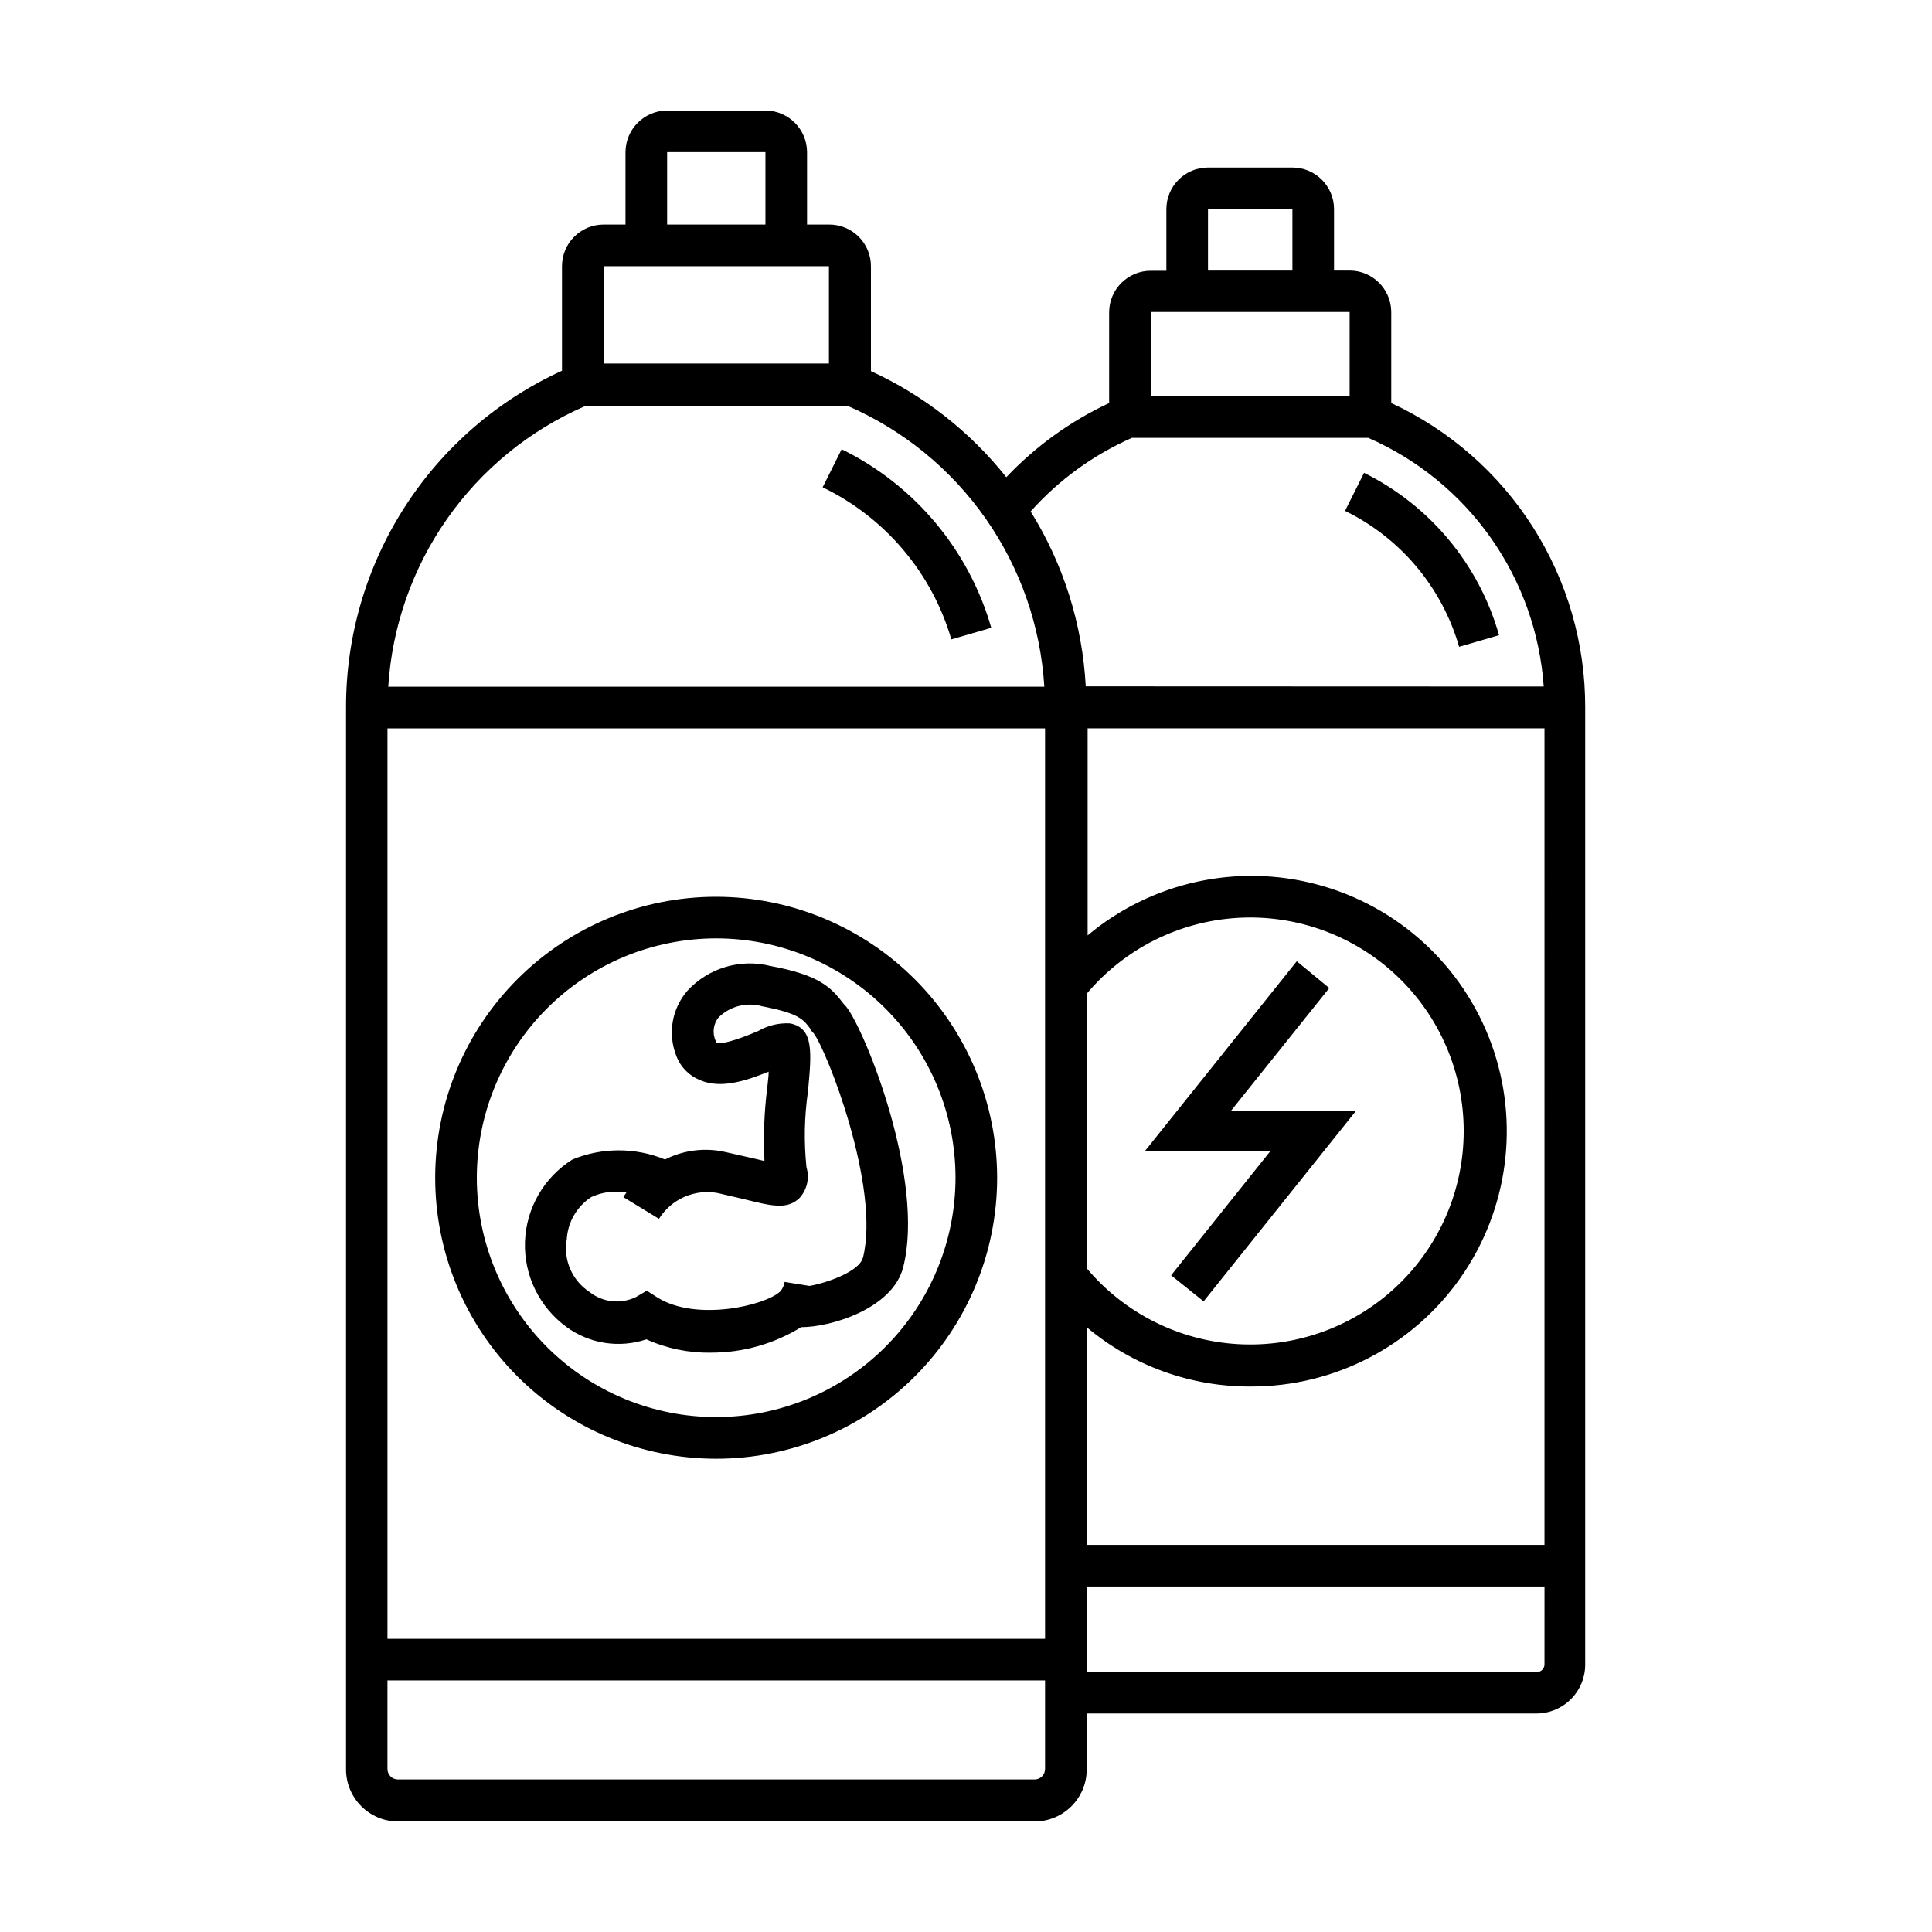 <?xml version="1.0" encoding="UTF-8"?>
<!-- Uploaded to: ICON Repo, www.iconrepo.com, Generator: ICON Repo Mixer Tools -->
<svg fill="#000000" width="800px" height="800px" version="1.1" viewBox="144 144 512 512" xmlns="http://www.w3.org/2000/svg">
 <path d="m367.05 263.06-5.039 10.078c16.559 8.004 28.953 22.648 34.109 40.305l10.578-3.074c-5.938-20.664-20.344-37.852-39.648-47.309zm87.309 218.91 8.613 6.902 40.305-50.383h-33.148l26.148-32.648-8.617-7.102-40.305 50.383h33.254zm58.34-231.15v-24.133c-0.027-6.074-4.957-10.984-11.031-10.984h-4.133v-16.32c-0.027-6.074-4.957-10.984-11.031-10.984h-22.371c-6.094 0-11.031 4.941-11.031 11.035v16.324h-4.133v-0.004c-6.074 0-11.004 4.91-11.035 10.984v24.082c-10.238 4.777-19.484 11.445-27.254 19.648-9.582-12.059-21.871-21.691-35.871-28.113v-27.711 0.004c0.027-2.961-1.137-5.809-3.231-7.906-2.094-2.094-4.941-3.258-7.902-3.231h-5.797v-19.195c-0.027-6.082-4.949-11.004-11.031-11.031h-26.047c-6.082 0.027-11.008 4.949-11.035 11.031v19.195h-5.793c-6.094 0-11.035 4.941-11.035 11.035v27.711-0.004c-17.09 7.805-31.574 20.363-41.723 36.176-10.148 15.812-15.531 34.211-15.508 53v281.48c0 7.602 6.148 13.773 13.754 13.801h168.73c7.621 0 13.805-6.18 13.805-13.801v-14.812h119.15c3.434 0 6.727-1.367 9.156-3.793 2.43-2.43 3.793-5.723 3.793-9.156v-253.62c0.047-16.961-4.766-33.578-13.875-47.883-9.109-14.305-22.129-25.699-37.516-32.828zm-48.566-51.438h22.371v16.324l-22.371-0.004zm-15.113 27.305h52.648v22.168h-52.699zm-128.22-42.371h26.047v19.195h-26.047zm-16.828 30.23h59.703v25.797h-59.703zm-5.039 37.031h69.727c14.707 6.387 27.355 16.719 36.551 29.852 9.195 13.133 14.574 28.555 15.543 44.559h-173.86c1.004-15.973 6.394-31.359 15.578-44.469 9.18-13.113 21.797-23.438 36.465-29.844zm122.02 361.23c0 1.531-1.242 2.769-2.769 2.769h-168.73c-1.531 0-2.773-1.238-2.773-2.769v-23.477h174.27zm0-207.82v173.31h-174.27v-241.27h174.27zm10.781-79.098v-0.004c-0.875-16.434-5.902-32.383-14.609-46.348 7.461-8.34 16.613-14.988 26.852-19.5h62.625c13.031 5.691 24.254 14.84 32.449 26.457 8.199 11.617 13.059 25.258 14.051 39.441zm0.25 81.465h0.004c10.012-11.93 24.5-19.203 40.051-20.109 15.547-0.902 30.781 4.644 42.109 15.332s17.75 25.574 17.75 41.152c0 15.574-6.422 30.461-17.75 41.148-11.328 10.691-26.562 16.238-42.109 15.332-15.551-0.902-30.039-8.176-40.051-20.105zm121.32 177.79c-0.027 1.074-0.891 1.938-1.965 1.965h-119.35v-22.672h121.32zm0-31.738h-121.32v-57.688c12.191 10.258 27.645 15.832 43.578 15.719 22.074 0.031 42.777-10.711 55.465-28.777 12.684-18.066 15.762-41.184 8.238-61.938-7.519-20.754-24.695-36.535-46.008-42.277-21.316-5.746-44.094-0.727-61.023 13.438v-54.863h121.07zm-185.7-143.34c-3.426-4.535-6.602-7.707-19.445-10.078l-0.004 0.004c-3.91-0.98-8.016-0.891-11.879 0.262-3.867 1.152-7.352 3.324-10.086 6.285-2.027 2.324-3.375 5.16-3.902 8.199-0.523 3.039-0.203 6.164 0.93 9.031 1.078 2.934 3.348 5.277 6.246 6.449 5.691 2.519 12.695 0 18.238-2.215 0 1.359-0.25 2.82-0.352 4.082v-0.004c-0.832 6.5-1.086 13.059-0.758 19.598l-2.519-0.605-7.555-1.711c-5.481-1.316-11.25-0.641-16.273 1.914-7.859-3.231-16.676-3.231-24.535 0-7.562 4.727-12.277 12.906-12.582 21.816-0.301 8.914 3.848 17.391 11.07 22.621 6.102 4.422 13.965 5.621 21.109 3.223 5.379 2.43 11.23 3.637 17.129 3.527 8.434 0.016 16.703-2.324 23.879-6.75 8.113 0 24.336-5.039 27.055-15.922 5.844-23.074-10.078-62.723-15.113-69.023zm5.039 67.309c-0.906 3.477-9.168 6.551-14.105 7.406l-6.602-1.059h-0.004c-0.141 0.934-0.543 1.805-1.156 2.519-3.93 3.727-22.219 8.062-32.547 1.613l-2.82-1.812-2.922 1.715v-0.004c-4.008 1.922-8.758 1.395-12.242-1.359-4.629-3.023-7.008-8.512-6.047-13.957 0.266-4.574 2.699-8.75 6.547-11.234 2.902-1.324 6.137-1.727 9.273-1.16-0.305 0.383-0.574 0.785-0.809 1.211l9.422 5.742c1.602-2.555 3.93-4.57 6.688-5.793 2.754-1.219 5.812-1.59 8.781-1.059l7.152 1.664c7.305 1.812 11.336 2.82 14.609-0.301v-0.004c2.019-2.199 2.727-5.301 1.867-8.16-0.707-6.707-0.57-13.477 0.402-20.152 0.957-10.43 1.562-16.727-4.734-17.984h-0.004c-2.957-0.172-5.898 0.527-8.461 2.016-2.367 1.008-9.523 3.981-11.234 3.023v-0.352l-0.004-0.004c-1-2.09-0.688-4.574 0.809-6.348 3.047-2.93 7.418-4.023 11.484-2.871 9.621 1.863 10.832 3.375 12.746 5.945 0 0.402 0.555 0.754 0.855 1.16 3.481 4.383 17.789 40.906 13.102 59.547zm132.85-208.07-5.039 10.078c14.719 7.188 25.703 20.277 30.23 36.023l10.578-3.074c-5.301-18.754-18.297-34.387-35.77-43.027zm-171.65 112.35c-19.75-0.016-38.699 7.82-52.672 21.781-13.977 13.957-21.832 32.895-21.84 52.648-0.012 19.75 7.828 38.695 21.789 52.668 13.965 13.973 32.906 21.824 52.656 21.828 19.75 0.004 38.695-7.84 52.664-21.805s21.816-32.906 21.816-52.66c-0.027-19.73-7.875-38.648-21.82-52.605-13.949-13.957-32.859-21.816-52.594-21.855zm0 137.89v-0.004c-16.824 0.016-32.965-6.656-44.871-18.547s-18.598-28.023-18.609-44.848c-0.008-16.824 6.668-32.965 18.562-44.867 11.891-11.902 28.027-18.59 44.852-18.598 16.824-0.004 32.965 6.68 44.863 18.574 11.898 11.895 18.582 28.031 18.582 44.855-0.012 16.812-6.691 32.93-18.574 44.82-11.883 11.891-27.996 18.586-44.805 18.609z"/>
</svg>